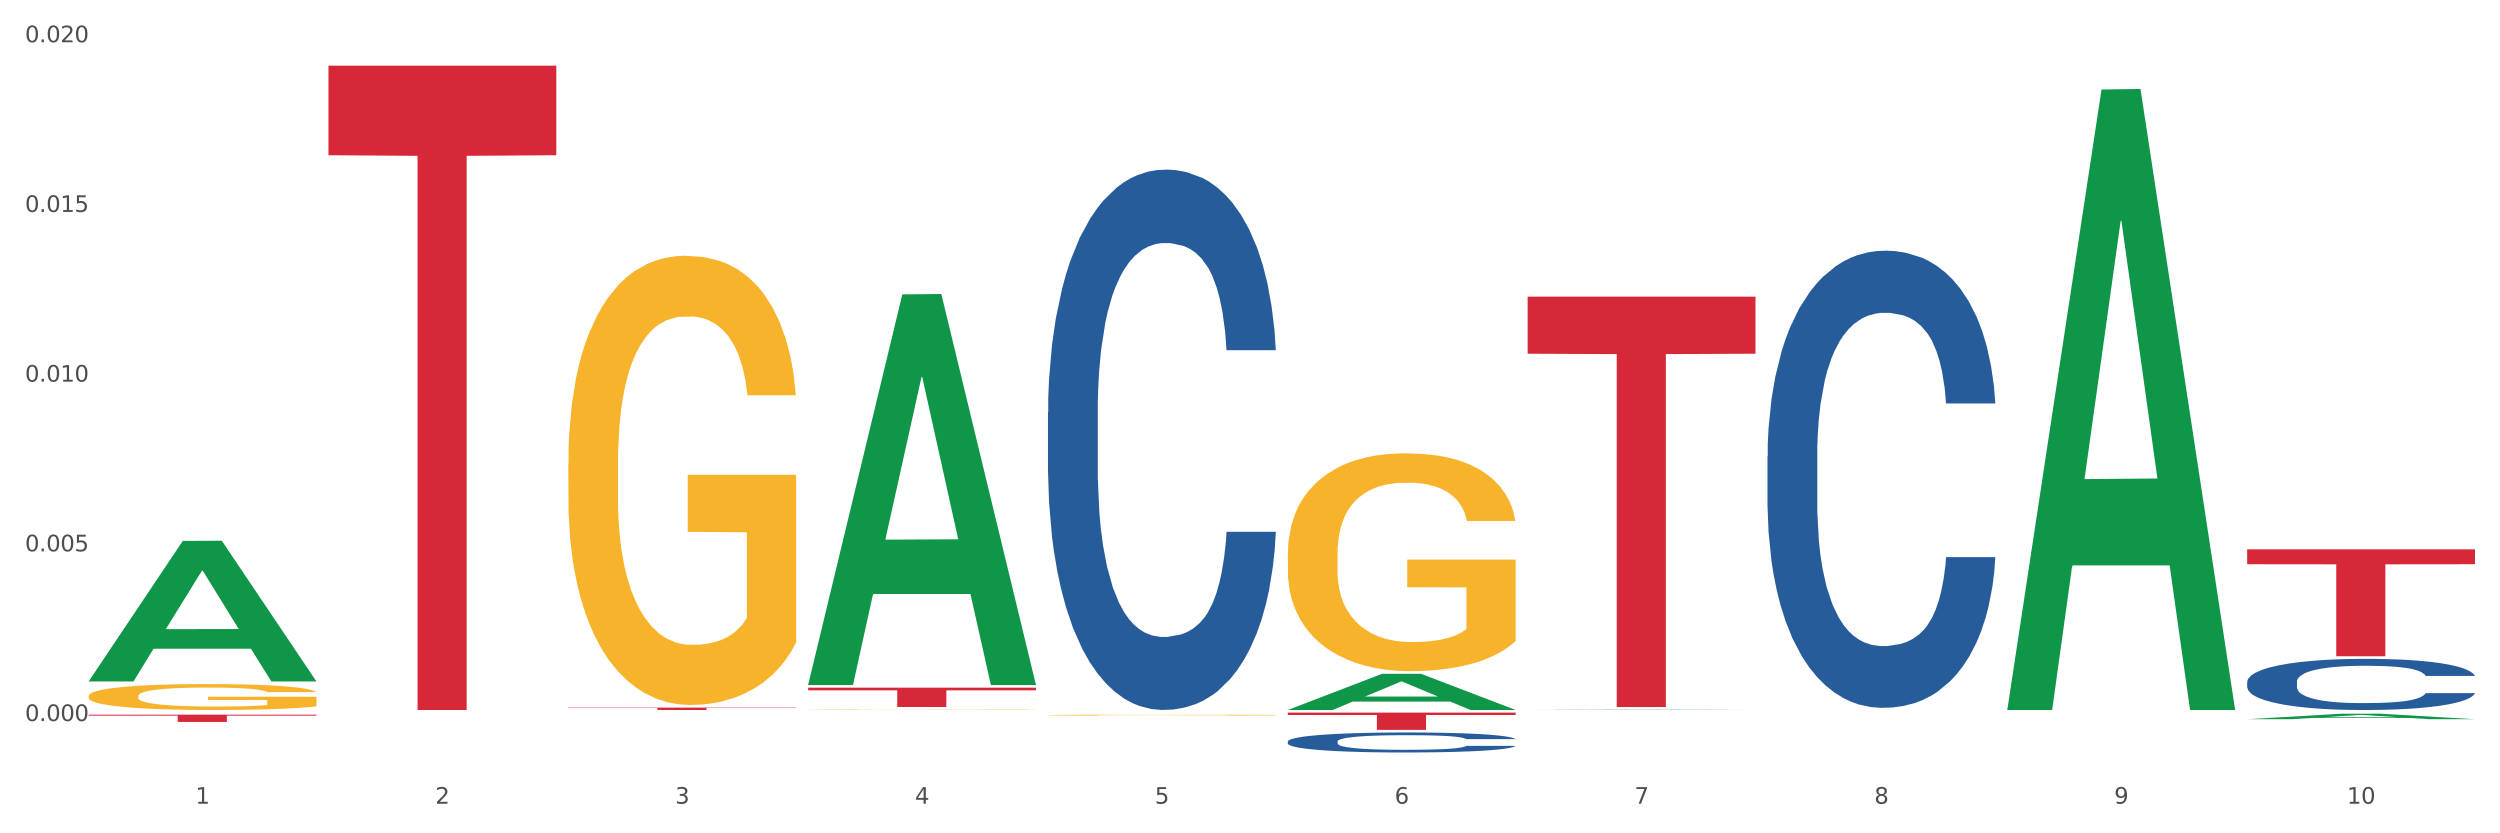 <?xml version="1.0" encoding="utf-8" standalone="no"?>
<!DOCTYPE svg PUBLIC "-//W3C//DTD SVG 1.1//EN"
  "http://www.w3.org/Graphics/SVG/1.1/DTD/svg11.dtd">
<svg xmlns:xlink="http://www.w3.org/1999/xlink" width="1080pt" height="360pt" viewBox="0 0 1080 360" xmlns="http://www.w3.org/2000/svg" version="1.1">
 <rect x="0" y="0" width="1080" height="360" fill="#333333" stroke="none"/>
 <defs>
  <style type="text/css">*{stroke-linejoin: round; stroke-linecap: butt}</style>
 </defs>
 <g id="figure_1">
  <g id="patch_1">
   <path d="M 0 360 
L 1080 360 
L 1080 0 
L 0 0 
z
" style="fill: #ffffff; stroke: #ffffff; stroke-linejoin: miter"/>
  </g>
  <g id="axes_1">
   <g id="matplotlib.axis_1">
    <g id="xtick_1">
     <g id="text_1">
      <!-- 1 -->
      <g style="fill: #4d4d4d" transform="translate(84.444 347.204) scale(0.096 -0.096)">
       <defs>
        <path id="DejaVuSans-31" d="M 794 531 
L 1825 531 
L 1825 4091 
L 703 3866 
L 703 4441 
L 1819 4666 
L 2450 4666 
L 2450 531 
L 3481 531 
L 3481 0 
L 794 0 
L 794 531 
z
" transform="scale(0.016)"/>
       </defs>
       <use xlink:href="#DejaVuSans-31"/>
      </g>
     </g>
    </g>
    <g id="xtick_2">
     <g id="text_2">
      <!-- 2 -->
      <g style="fill: #4d4d4d" transform="translate(188.053 347.204) scale(0.096 -0.096)">
       <defs>
        <path id="DejaVuSans-32" d="M 1228 531 
L 3431 531 
L 3431 0 
L 469 0 
L 469 531 
Q 828 903 1448 1529 
Q 2069 2156 2228 2338 
Q 2531 2678 2651 2914 
Q 2772 3150 2772 3378 
Q 2772 3750 2511 3984 
Q 2250 4219 1831 4219 
Q 1534 4219 1204 4116 
Q 875 4013 500 3803 
L 500 4441 
Q 881 4594 1212 4672 
Q 1544 4750 1819 4750 
Q 2544 4750 2975 4387 
Q 3406 4025 3406 3419 
Q 3406 3131 3298 2873 
Q 3191 2616 2906 2266 
Q 2828 2175 2409 1742 
Q 1991 1309 1228 531 
z
" transform="scale(0.016)"/>
       </defs>
       <use xlink:href="#DejaVuSans-32"/>
      </g>
     </g>
    </g>
    <g id="xtick_3">
     <g id="text_3">
      <!-- 3 -->
      <g style="fill: #4d4d4d" transform="translate(291.663 347.204) scale(0.096 -0.096)">
       <defs>
        <path id="DejaVuSans-33" d="M 2597 2516 
Q 3050 2419 3304 2112 
Q 3559 1806 3559 1356 
Q 3559 666 3084 287 
Q 2609 -91 1734 -91 
Q 1441 -91 1130 -33 
Q 819 25 488 141 
L 488 750 
Q 750 597 1062 519 
Q 1375 441 1716 441 
Q 2309 441 2620 675 
Q 2931 909 2931 1356 
Q 2931 1769 2642 2001 
Q 2353 2234 1838 2234 
L 1294 2234 
L 1294 2753 
L 1863 2753 
Q 2328 2753 2575 2939 
Q 2822 3125 2822 3475 
Q 2822 3834 2567 4026 
Q 2313 4219 1838 4219 
Q 1578 4219 1281 4162 
Q 984 4106 628 3988 
L 628 4550 
Q 988 4650 1302 4700 
Q 1616 4750 1894 4750 
Q 2613 4750 3031 4423 
Q 3450 4097 3450 3541 
Q 3450 3153 3228 2886 
Q 3006 2619 2597 2516 
z
" transform="scale(0.016)"/>
       </defs>
       <use xlink:href="#DejaVuSans-33"/>
      </g>
     </g>
    </g>
    <g id="xtick_4">
     <g id="text_4">
      <!-- 4 -->
      <g style="fill: #4d4d4d" transform="translate(395.273 347.204) scale(0.096 -0.096)">
       <defs>
        <path id="DejaVuSans-34" d="M 2419 4116 
L 825 1625 
L 2419 1625 
L 2419 4116 
z
M 2253 4666 
L 3047 4666 
L 3047 1625 
L 3713 1625 
L 3713 1100 
L 3047 1100 
L 3047 0 
L 2419 0 
L 2419 1100 
L 313 1100 
L 313 1709 
L 2253 4666 
z
" transform="scale(0.016)"/>
       </defs>
       <use xlink:href="#DejaVuSans-34"/>
      </g>
     </g>
    </g>
    <g id="xtick_5">
     <g id="text_5">
      <!-- 5 -->
      <g style="fill: #4d4d4d" transform="translate(498.883 347.204) scale(0.096 -0.096)">
       <defs>
        <path id="DejaVuSans-35" d="M 691 4666 
L 3169 4666 
L 3169 4134 
L 1269 4134 
L 1269 2991 
Q 1406 3038 1543 3061 
Q 1681 3084 1819 3084 
Q 2600 3084 3056 2656 
Q 3513 2228 3513 1497 
Q 3513 744 3044 326 
Q 2575 -91 1722 -91 
Q 1428 -91 1123 -41 
Q 819 9 494 109 
L 494 744 
Q 775 591 1075 516 
Q 1375 441 1709 441 
Q 2250 441 2565 725 
Q 2881 1009 2881 1497 
Q 2881 1984 2565 2268 
Q 2250 2553 1709 2553 
Q 1456 2553 1204 2497 
Q 953 2441 691 2322 
L 691 4666 
z
" transform="scale(0.016)"/>
       </defs>
       <use xlink:href="#DejaVuSans-35"/>
      </g>
     </g>
    </g>
    <g id="xtick_6">
     <g id="text_6">
      <!-- 6 -->
      <g style="fill: #4d4d4d" transform="translate(602.492 347.204) scale(0.096 -0.096)">
       <defs>
        <path id="DejaVuSans-36" d="M 2113 2584 
Q 1688 2584 1439 2293 
Q 1191 2003 1191 1497 
Q 1191 994 1439 701 
Q 1688 409 2113 409 
Q 2538 409 2786 701 
Q 3034 994 3034 1497 
Q 3034 2003 2786 2293 
Q 2538 2584 2113 2584 
z
M 3366 4563 
L 3366 3988 
Q 3128 4100 2886 4159 
Q 2644 4219 2406 4219 
Q 1781 4219 1451 3797 
Q 1122 3375 1075 2522 
Q 1259 2794 1537 2939 
Q 1816 3084 2150 3084 
Q 2853 3084 3261 2657 
Q 3669 2231 3669 1497 
Q 3669 778 3244 343 
Q 2819 -91 2113 -91 
Q 1303 -91 875 529 
Q 447 1150 447 2328 
Q 447 3434 972 4092 
Q 1497 4750 2381 4750 
Q 2619 4750 2861 4703 
Q 3103 4656 3366 4563 
z
" transform="scale(0.016)"/>
       </defs>
       <use xlink:href="#DejaVuSans-36"/>
      </g>
     </g>
    </g>
    <g id="xtick_7">
     <g id="text_7">
      <!-- 7 -->
      <g style="fill: #4d4d4d" transform="translate(706.102 347.204) scale(0.096 -0.096)">
       <defs>
        <path id="DejaVuSans-37" d="M 525 4666 
L 3525 4666 
L 3525 4397 
L 1831 0 
L 1172 0 
L 2766 4134 
L 525 4134 
L 525 4666 
z
" transform="scale(0.016)"/>
       </defs>
       <use xlink:href="#DejaVuSans-37"/>
      </g>
     </g>
    </g>
    <g id="xtick_8">
     <g id="text_8">
      <!-- 8 -->
      <g style="fill: #4d4d4d" transform="translate(809.712 347.204) scale(0.096 -0.096)">
       <defs>
        <path id="DejaVuSans-38" d="M 2034 2216 
Q 1584 2216 1326 1975 
Q 1069 1734 1069 1313 
Q 1069 891 1326 650 
Q 1584 409 2034 409 
Q 2484 409 2743 651 
Q 3003 894 3003 1313 
Q 3003 1734 2745 1975 
Q 2488 2216 2034 2216 
z
M 1403 2484 
Q 997 2584 770 2862 
Q 544 3141 544 3541 
Q 544 4100 942 4425 
Q 1341 4750 2034 4750 
Q 2731 4750 3128 4425 
Q 3525 4100 3525 3541 
Q 3525 3141 3298 2862 
Q 3072 2584 2669 2484 
Q 3125 2378 3379 2068 
Q 3634 1759 3634 1313 
Q 3634 634 3220 271 
Q 2806 -91 2034 -91 
Q 1263 -91 848 271 
Q 434 634 434 1313 
Q 434 1759 690 2068 
Q 947 2378 1403 2484 
z
M 1172 3481 
Q 1172 3119 1398 2916 
Q 1625 2713 2034 2713 
Q 2441 2713 2670 2916 
Q 2900 3119 2900 3481 
Q 2900 3844 2670 4047 
Q 2441 4250 2034 4250 
Q 1625 4250 1398 4047 
Q 1172 3844 1172 3481 
z
" transform="scale(0.016)"/>
       </defs>
       <use xlink:href="#DejaVuSans-38"/>
      </g>
     </g>
    </g>
    <g id="xtick_9">
     <g id="text_9">
      <!-- 9 -->
      <g style="fill: #4d4d4d" transform="translate(913.322 347.204) scale(0.096 -0.096)">
       <defs>
        <path id="DejaVuSans-39" d="M 703 97 
L 703 672 
Q 941 559 1184 500 
Q 1428 441 1663 441 
Q 2288 441 2617 861 
Q 2947 1281 2994 2138 
Q 2813 1869 2534 1725 
Q 2256 1581 1919 1581 
Q 1219 1581 811 2004 
Q 403 2428 403 3163 
Q 403 3881 828 4315 
Q 1253 4750 1959 4750 
Q 2769 4750 3195 4129 
Q 3622 3509 3622 2328 
Q 3622 1225 3098 567 
Q 2575 -91 1691 -91 
Q 1453 -91 1209 -44 
Q 966 3 703 97 
z
M 1959 2075 
Q 2384 2075 2632 2365 
Q 2881 2656 2881 3163 
Q 2881 3666 2632 3958 
Q 2384 4250 1959 4250 
Q 1534 4250 1286 3958 
Q 1038 3666 1038 3163 
Q 1038 2656 1286 2365 
Q 1534 2075 1959 2075 
z
" transform="scale(0.016)"/>
       </defs>
       <use xlink:href="#DejaVuSans-39"/>
      </g>
     </g>
    </g>
    <g id="xtick_10">
     <g id="text_10">
      <!-- 10 -->
      <g style="fill: #4d4d4d" transform="translate(1013.877 347.204) scale(0.096 -0.096)">
       <defs>
        <path id="DejaVuSans-30" d="M 2034 4250 
Q 1547 4250 1301 3770 
Q 1056 3291 1056 2328 
Q 1056 1369 1301 889 
Q 1547 409 2034 409 
Q 2525 409 2770 889 
Q 3016 1369 3016 2328 
Q 3016 3291 2770 3770 
Q 2525 4250 2034 4250 
z
M 2034 4750 
Q 2819 4750 3233 4129 
Q 3647 3509 3647 2328 
Q 3647 1150 3233 529 
Q 2819 -91 2034 -91 
Q 1250 -91 836 529 
Q 422 1150 422 2328 
Q 422 3509 836 4129 
Q 1250 4750 2034 4750 
z
" transform="scale(0.016)"/>
       </defs>
       <use xlink:href="#DejaVuSans-31"/>
       <use xlink:href="#DejaVuSans-30" transform="translate(63.623 0)"/>
      </g>
     </g>
    </g>
    <g id="xtick_11"/>
    <g id="xtick_12"/>
    <g id="xtick_13"/>
    <g id="xtick_14"/>
    <g id="xtick_15"/>
    <g id="xtick_16"/>
    <g id="xtick_17"/>
    <g id="xtick_18"/>
    <g id="xtick_19"/>
   </g>
   <g id="matplotlib.axis_2">
    <g id="ytick_1">
     <g id="text_11">
      <!-- 0.000 -->
      <g style="fill: #4d4d4d" transform="translate(10.8 311.489) scale(0.096 -0.096)">
       <defs>
        <path id="DejaVuSans-2e" d="M 684 794 
L 1344 794 
L 1344 0 
L 684 0 
L 684 794 
z
" transform="scale(0.016)"/>
       </defs>
       <use xlink:href="#DejaVuSans-30"/>
       <use xlink:href="#DejaVuSans-2e" transform="translate(63.623 0)"/>
       <use xlink:href="#DejaVuSans-30" transform="translate(95.41 0)"/>
       <use xlink:href="#DejaVuSans-30" transform="translate(159.033 0)"/>
       <use xlink:href="#DejaVuSans-30" transform="translate(222.656 0)"/>
      </g>
     </g>
    </g>
    <g id="ytick_2">
     <g id="text_12">
      <!-- 0.005 -->
      <g style="fill: #4d4d4d" transform="translate(10.8 238.18) scale(0.096 -0.096)">
       <use xlink:href="#DejaVuSans-30"/>
       <use xlink:href="#DejaVuSans-2e" transform="translate(63.623 0)"/>
       <use xlink:href="#DejaVuSans-30" transform="translate(95.41 0)"/>
       <use xlink:href="#DejaVuSans-30" transform="translate(159.033 0)"/>
       <use xlink:href="#DejaVuSans-35" transform="translate(222.656 0)"/>
      </g>
     </g>
    </g>
    <g id="ytick_3">
     <g id="text_13">
      <!-- 0.010 -->
      <g style="fill: #4d4d4d" transform="translate(10.8 164.872) scale(0.096 -0.096)">
       <use xlink:href="#DejaVuSans-30"/>
       <use xlink:href="#DejaVuSans-2e" transform="translate(63.623 0)"/>
       <use xlink:href="#DejaVuSans-30" transform="translate(95.41 0)"/>
       <use xlink:href="#DejaVuSans-31" transform="translate(159.033 0)"/>
       <use xlink:href="#DejaVuSans-30" transform="translate(222.656 0)"/>
      </g>
     </g>
    </g>
    <g id="ytick_4">
     <g id="text_14">
      <!-- 0.015 -->
      <g style="fill: #4d4d4d" transform="translate(10.8 91.563) scale(0.096 -0.096)">
       <use xlink:href="#DejaVuSans-30"/>
       <use xlink:href="#DejaVuSans-2e" transform="translate(63.623 0)"/>
       <use xlink:href="#DejaVuSans-30" transform="translate(95.41 0)"/>
       <use xlink:href="#DejaVuSans-31" transform="translate(159.033 0)"/>
       <use xlink:href="#DejaVuSans-35" transform="translate(222.656 0)"/>
      </g>
     </g>
    </g>
    <g id="ytick_5">
     <g id="text_15">
      <!-- 0.020 -->
      <g style="fill: #4d4d4d" transform="translate(10.8 18.254) scale(0.096 -0.096)">
       <use xlink:href="#DejaVuSans-30"/>
       <use xlink:href="#DejaVuSans-2e" transform="translate(63.623 0)"/>
       <use xlink:href="#DejaVuSans-30" transform="translate(95.41 0)"/>
       <use xlink:href="#DejaVuSans-32" transform="translate(159.033 0)"/>
       <use xlink:href="#DejaVuSans-30" transform="translate(222.656 0)"/>
      </g>
     </g>
    </g>
    <g id="ytick_6"/>
    <g id="ytick_7"/>
    <g id="ytick_8"/>
    <g id="ytick_9"/>
   </g>
   <g id="PolyCollection_1">
    <path d="M 38.283 294.29 
L 38.384 294.233 
L 78.974 233.658 
L 95.818 233.601 
L 136.712 294.404 
L 117.229 294.404 
L 108.401 280.245 
L 66.493 280.245 
L 66.188 280.473 
L 57.664 294.404 
L 38.283 294.404 
L 38.283 294.29 
L 71.769 271.795 
L 103.125 271.738 
L 87.599 246.561 
L 87.396 246.447 
L 87.193 246.618 
L 71.668 271.738 
L 71.769 271.795 
L 38.283 294.29 
z
" clip-path="url(#p52e9dbcd90)" style="fill: #109648"/>
    <path d="M 141.893 28.38 
L 240.322 28.38 
L 240.322 67.061 
L 201.603 67.322 
L 201.603 306.724 
L 180.378 306.724 
L 180.378 67.322 
L 141.893 67.061 
L 141.893 28.642 
L 141.893 28.38 
z
" clip-path="url(#p52e9dbcd90)" style="fill: #d62839"/>
    <path d="M 38.283 308.731 
L 136.712 308.731 
L 136.712 309.166 
L 97.994 309.169 
L 97.994 311.861 
L 76.768 311.861 
L 76.768 309.169 
L 38.283 309.166 
L 38.283 308.734 
L 38.283 308.731 
z
" clip-path="url(#p52e9dbcd90)" style="fill: #d62839"/>
    <path d="M 556.332 307.842 
L 654.761 307.842 
L 654.761 308.88 
L 616.042 308.887 
L 616.042 315.311 
L 594.817 315.311 
L 594.817 308.887 
L 556.332 308.88 
L 556.332 307.849 
L 556.332 307.842 
z
" clip-path="url(#p52e9dbcd90)" style="fill: #d62839"/>
    <path d="M 659.941 128.172 
L 758.371 128.172 
L 758.371 152.807 
L 719.652 152.973 
L 719.652 305.443 
L 698.427 305.443 
L 698.427 152.973 
L 659.941 152.807 
L 659.941 128.339 
L 659.941 128.172 
z
" clip-path="url(#p52e9dbcd90)" style="fill: #d62839"/>
    <path d="M 970.771 237.322 
L 1069.2 237.322 
L 1069.2 243.74 
L 1030.481 243.784 
L 1030.481 283.506 
L 1009.256 283.506 
L 1009.256 243.784 
L 970.771 243.74 
L 970.771 237.366 
L 970.771 237.322 
z
" clip-path="url(#p52e9dbcd90)" style="fill: #d62839"/>
    <path d="M 556.332 239.33 
L 556.448 239.244 
L 556.448 236.15 
L 556.68 233.485 
L 557.842 227.038 
L 559.586 221.709 
L 560.864 218.872 
L 562.142 216.551 
L 563.653 214.23 
L 565.512 211.823 
L 568.882 208.299 
L 570.974 206.494 
L 573.531 204.603 
L 578.179 201.852 
L 581.549 200.305 
L 585.035 199.016 
L 590.73 197.469 
L 594.448 196.781 
L 598.4 196.265 
L 603.164 195.921 
L 606.767 195.835 
L 614.669 196.093 
L 621.409 196.867 
L 624.663 197.469 
L 628.846 198.5 
L 631.054 199.188 
L 634.657 200.563 
L 638.375 202.368 
L 640.932 203.915 
L 644.767 206.838 
L 647.672 209.761 
L 650.345 213.371 
L 651.74 215.864 
L 652.785 218.184 
L 653.715 220.849 
L 654.645 225.061 
L 633.727 225.061 
L 632.914 222.052 
L 631.635 219.216 
L 629.776 216.465 
L 628.149 214.746 
L 625.36 212.597 
L 622.803 211.222 
L 620.131 210.19 
L 616.877 209.331 
L 614.32 208.901 
L 610.718 208.557 
L 603.629 208.643 
L 598.864 209.331 
L 595.61 210.19 
L 593.519 210.964 
L 591.659 211.823 
L 589.568 213.027 
L 587.127 214.832 
L 585.384 216.465 
L 583.641 218.528 
L 582.246 220.591 
L 580.968 222.998 
L 579.922 225.577 
L 579.109 228.241 
L 578.412 231.508 
L 577.83 236.923 
L 577.83 248.699 
L 578.063 251.364 
L 578.644 254.888 
L 579.341 257.553 
L 580.503 260.734 
L 581.549 262.883 
L 583.525 265.977 
L 585.733 268.556 
L 587.476 270.189 
L 589.219 271.564 
L 592.24 273.455 
L 595.61 275.003 
L 598.516 275.948 
L 602.467 276.808 
L 605.14 277.152 
L 607.464 277.323 
L 613.158 277.323 
L 617.225 277.066 
L 621.758 276.464 
L 625.244 275.69 
L 628.149 274.745 
L 631.403 273.198 
L 633.495 271.736 
L 633.495 253.771 
L 607.929 253.685 
L 607.929 241.737 
L 654.761 241.737 
L 654.761 276.808 
L 652.785 278.613 
L 650.577 280.246 
L 648.253 281.707 
L 644.767 283.512 
L 640.583 285.232 
L 636.865 286.435 
L 632.914 287.467 
L 628.265 288.412 
L 622.222 289.272 
L 618.504 289.615 
L 613.855 289.873 
L 608.394 289.959 
L 603.629 289.787 
L 598.981 289.358 
L 594.1 288.584 
L 589.335 287.467 
L 585.733 286.349 
L 582.13 284.974 
L 578.295 283.169 
L 575.274 281.449 
L 572.95 279.902 
L 570.393 277.925 
L 567.604 275.346 
L 565.512 273.026 
L 563.653 270.619 
L 561.677 267.524 
L 560.283 264.86 
L 558.888 261.507 
L 558.075 259.014 
L 557.145 255.146 
L 556.448 249.731 
L 556.332 239.33 
z
" clip-path="url(#p52e9dbcd90)" style="fill: #f7b32b"/>
    <path d="M 452.722 308.933 
L 452.838 308.932 
L 452.838 308.919 
L 453.071 308.907 
L 454.233 308.88 
L 455.976 308.857 
L 457.254 308.844 
L 458.532 308.834 
L 460.043 308.824 
L 461.903 308.814 
L 465.273 308.799 
L 467.364 308.791 
L 469.921 308.783 
L 474.569 308.771 
L 477.939 308.764 
L 481.426 308.759 
L 487.12 308.752 
L 490.839 308.749 
L 494.79 308.747 
L 499.554 308.745 
L 503.157 308.745 
L 511.059 308.746 
L 517.799 308.75 
L 521.053 308.752 
L 525.237 308.757 
L 527.445 308.76 
L 531.047 308.766 
L 534.766 308.773 
L 537.322 308.78 
L 541.157 308.793 
L 544.062 308.805 
L 546.735 308.821 
L 548.13 308.831 
L 549.176 308.841 
L 550.105 308.853 
L 551.035 308.871 
L 530.117 308.871 
L 529.304 308.858 
L 528.026 308.846 
L 526.166 308.834 
L 524.539 308.827 
L 521.75 308.817 
L 519.194 308.811 
L 516.521 308.807 
L 513.267 308.803 
L 510.71 308.801 
L 507.108 308.8 
L 500.019 308.8 
L 495.255 308.803 
L 492.001 308.807 
L 489.909 308.81 
L 488.05 308.814 
L 485.958 308.819 
L 483.517 308.827 
L 481.774 308.834 
L 480.031 308.843 
L 478.637 308.852 
L 477.358 308.862 
L 476.312 308.873 
L 475.499 308.885 
L 474.802 308.899 
L 474.221 308.922 
L 474.221 308.973 
L 474.453 308.985 
L 475.034 309 
L 475.731 309.011 
L 476.894 309.025 
L 477.939 309.034 
L 479.915 309.048 
L 482.123 309.059 
L 483.866 309.066 
L 485.609 309.072 
L 488.631 309.08 
L 492.001 309.086 
L 494.906 309.091 
L 498.857 309.094 
L 501.53 309.096 
L 503.854 309.096 
L 509.548 309.096 
L 513.616 309.095 
L 518.148 309.093 
L 521.634 309.089 
L 524.539 309.085 
L 527.793 309.079 
L 529.885 309.072 
L 529.885 308.995 
L 504.319 308.995 
L 504.319 308.943 
L 551.151 308.943 
L 551.151 309.094 
L 549.176 309.102 
L 546.968 309.109 
L 544.644 309.115 
L 541.157 309.123 
L 536.974 309.131 
L 533.255 309.136 
L 529.304 309.14 
L 524.656 309.144 
L 518.613 309.148 
L 514.894 309.149 
L 510.246 309.151 
L 504.784 309.151 
L 500.019 309.15 
L 495.371 309.148 
L 490.49 309.145 
L 485.725 309.14 
L 482.123 309.135 
L 478.52 309.129 
L 474.686 309.122 
L 471.664 309.114 
L 469.34 309.108 
L 466.783 309.099 
L 463.994 309.088 
L 461.903 309.078 
L 460.043 309.068 
L 458.068 309.054 
L 456.673 309.043 
L 455.279 309.028 
L 454.465 309.018 
L 453.535 309.001 
L 452.838 308.977 
L 452.722 308.933 
z
" clip-path="url(#p52e9dbcd90)" style="fill: #f7b32b"/>
    <path d="M 349.112 306.632 
L 349.228 306.632 
L 349.228 306.626 
L 349.461 306.621 
L 350.623 306.609 
L 352.366 306.6 
L 353.644 306.595 
L 354.923 306.59 
L 356.433 306.586 
L 358.293 306.582 
L 361.663 306.575 
L 363.755 306.572 
L 366.311 306.569 
L 370.96 306.564 
L 374.33 306.561 
L 377.816 306.558 
L 383.51 306.556 
L 387.229 306.554 
L 391.18 306.553 
L 395.945 306.553 
L 399.547 306.553 
L 407.449 306.553 
L 414.189 306.555 
L 417.443 306.556 
L 421.627 306.557 
L 423.835 306.559 
L 427.437 306.561 
L 431.156 306.565 
L 433.713 306.567 
L 437.548 306.573 
L 440.453 306.578 
L 443.126 306.585 
L 444.52 306.589 
L 445.566 306.593 
L 446.496 306.598 
L 447.425 306.606 
L 426.508 306.606 
L 425.694 306.6 
L 424.416 306.595 
L 422.557 306.59 
L 420.93 306.587 
L 418.141 306.583 
L 415.584 306.581 
L 412.911 306.579 
L 409.657 306.577 
L 407.101 306.576 
L 403.498 306.576 
L 396.409 306.576 
L 391.645 306.577 
L 388.391 306.579 
L 386.299 306.58 
L 384.44 306.582 
L 382.348 306.584 
L 379.908 306.587 
L 378.165 306.59 
L 376.421 306.594 
L 375.027 306.598 
L 373.749 306.602 
L 372.703 306.607 
L 371.889 306.612 
L 371.192 306.618 
L 370.611 306.627 
L 370.611 306.649 
L 370.843 306.654 
L 371.424 306.66 
L 372.122 306.665 
L 373.284 306.671 
L 374.33 306.675 
L 376.305 306.68 
L 378.513 306.685 
L 380.256 306.688 
L 381.999 306.691 
L 385.021 306.694 
L 388.391 306.697 
L 391.296 306.699 
L 395.247 306.7 
L 397.92 306.701 
L 400.244 306.701 
L 405.939 306.701 
L 410.006 306.701 
L 414.538 306.699 
L 418.024 306.698 
L 420.93 306.696 
L 424.183 306.694 
L 426.275 306.691 
L 426.275 306.658 
L 400.709 306.658 
L 400.709 306.636 
L 447.542 306.636 
L 447.542 306.7 
L 445.566 306.703 
L 443.358 306.706 
L 441.034 306.709 
L 437.548 306.712 
L 433.364 306.715 
L 429.645 306.718 
L 425.694 306.719 
L 421.046 306.721 
L 415.003 306.723 
L 411.284 306.723 
L 406.636 306.724 
L 401.174 306.724 
L 396.409 306.724 
L 391.761 306.723 
L 386.88 306.722 
L 382.116 306.719 
L 378.513 306.717 
L 374.911 306.715 
L 371.076 306.712 
L 368.054 306.709 
L 365.73 306.706 
L 363.174 306.702 
L 360.385 306.697 
L 358.293 306.693 
L 356.433 306.689 
L 354.458 306.683 
L 353.063 306.678 
L 351.669 306.672 
L 350.855 306.668 
L 349.926 306.661 
L 349.228 306.651 
L 349.112 306.632 
z
" clip-path="url(#p52e9dbcd90)" style="fill: #f7b32b"/>
    <path d="M 245.502 200.166 
L 245.619 199.988 
L 245.619 193.608 
L 245.851 188.113 
L 247.013 174.82 
L 248.756 163.832 
L 250.035 157.983 
L 251.313 153.197 
L 252.824 148.412 
L 254.683 143.449 
L 258.053 136.182 
L 260.145 132.46 
L 262.701 128.561 
L 267.35 122.889 
L 270.72 119.699 
L 274.206 117.04 
L 279.9 113.85 
L 283.619 112.432 
L 287.57 111.369 
L 292.335 110.66 
L 295.937 110.483 
L 303.84 111.014 
L 310.58 112.61 
L 313.834 113.85 
L 318.017 115.977 
L 320.225 117.395 
L 323.828 120.231 
L 327.546 123.953 
L 330.103 127.143 
L 333.938 133.169 
L 336.843 139.195 
L 339.516 146.639 
L 340.91 151.779 
L 341.956 156.565 
L 342.886 162.059 
L 343.816 170.744 
L 322.898 170.744 
L 322.084 164.541 
L 320.806 158.692 
L 318.947 153.02 
L 317.32 149.475 
L 314.531 145.044 
L 311.974 142.208 
L 309.301 140.082 
L 306.048 138.309 
L 303.491 137.423 
L 299.888 136.714 
L 292.8 136.891 
L 288.035 138.309 
L 284.781 140.082 
L 282.689 141.677 
L 280.83 143.449 
L 278.738 145.93 
L 276.298 149.652 
L 274.555 153.02 
L 272.812 157.274 
L 271.417 161.527 
L 270.139 166.49 
L 269.093 171.807 
L 268.28 177.302 
L 267.582 184.037 
L 267.001 195.203 
L 267.001 219.485 
L 267.234 224.979 
L 267.815 232.246 
L 268.512 237.74 
L 269.674 244.298 
L 270.72 248.729 
L 272.695 255.11 
L 274.903 260.427 
L 276.647 263.794 
L 278.39 266.63 
L 281.411 270.529 
L 284.781 273.72 
L 287.686 275.669 
L 291.638 277.442 
L 294.31 278.151 
L 296.635 278.505 
L 302.329 278.505 
L 306.396 277.973 
L 310.928 276.733 
L 314.415 275.138 
L 317.32 273.188 
L 320.574 269.998 
L 322.665 266.985 
L 322.665 229.942 
L 297.099 229.764 
L 297.099 205.128 
L 343.932 205.128 
L 343.932 277.442 
L 341.956 281.164 
L 339.748 284.531 
L 337.424 287.544 
L 333.938 291.266 
L 329.754 294.811 
L 326.036 297.292 
L 322.084 299.419 
L 317.436 301.369 
L 311.393 303.141 
L 307.674 303.85 
L 303.026 304.382 
L 297.564 304.559 
L 292.8 304.205 
L 288.151 303.319 
L 283.271 301.723 
L 278.506 299.419 
L 274.903 297.115 
L 271.301 294.279 
L 267.466 290.557 
L 264.445 287.013 
L 262.12 283.822 
L 259.564 279.746 
L 256.775 274.429 
L 254.683 269.643 
L 252.824 264.681 
L 250.848 258.3 
L 249.454 252.806 
L 248.059 245.893 
L 247.246 240.753 
L 246.316 232.778 
L 245.619 221.611 
L 245.502 200.166 
z
" clip-path="url(#p52e9dbcd90)" style="fill: #f7b32b"/>
    <path d="M 245.502 305.677 
L 343.932 305.677 
L 343.932 305.823 
L 305.213 305.824 
L 305.213 306.724 
L 283.988 306.724 
L 283.988 305.824 
L 245.502 305.823 
L 245.502 305.678 
L 245.502 305.677 
z
" clip-path="url(#p52e9dbcd90)" style="fill: #d62839"/>
    <path d="M 38.283 300.698 
L 38.399 300.688 
L 38.399 300.32 
L 38.632 300.003 
L 39.794 299.235 
L 41.537 298.601 
L 42.815 298.263 
L 44.093 297.987 
L 45.604 297.711 
L 47.464 297.425 
L 50.834 297.005 
L 52.925 296.79 
L 55.482 296.565 
L 60.13 296.238 
L 63.5 296.054 
L 66.987 295.9 
L 72.681 295.716 
L 76.4 295.634 
L 80.351 295.573 
L 85.115 295.532 
L 88.718 295.522 
L 96.62 295.552 
L 103.36 295.644 
L 106.614 295.716 
L 110.798 295.839 
L 113.006 295.921 
L 116.608 296.084 
L 120.327 296.299 
L 122.883 296.483 
L 126.718 296.831 
L 129.623 297.179 
L 132.296 297.609 
L 133.691 297.905 
L 134.737 298.182 
L 135.666 298.499 
L 136.596 299 
L 115.678 299 
L 114.865 298.642 
L 113.587 298.304 
L 111.727 297.977 
L 110.1 297.772 
L 107.311 297.517 
L 104.755 297.353 
L 102.082 297.23 
L 98.828 297.128 
L 96.271 297.077 
L 92.669 297.036 
L 85.58 297.046 
L 80.816 297.128 
L 77.562 297.23 
L 75.47 297.322 
L 73.611 297.425 
L 71.519 297.568 
L 69.078 297.783 
L 67.335 297.977 
L 65.592 298.222 
L 64.198 298.468 
L 62.919 298.754 
L 61.873 299.061 
L 61.06 299.379 
L 60.363 299.767 
L 59.782 300.412 
L 59.782 301.813 
L 60.014 302.131 
L 60.595 302.55 
L 61.292 302.867 
L 62.455 303.246 
L 63.5 303.501 
L 65.476 303.87 
L 67.684 304.177 
L 69.427 304.371 
L 71.17 304.535 
L 74.192 304.76 
L 77.562 304.944 
L 80.467 305.056 
L 84.418 305.159 
L 87.091 305.2 
L 89.415 305.22 
L 95.109 305.22 
L 99.177 305.189 
L 103.709 305.118 
L 107.195 305.026 
L 110.1 304.913 
L 113.354 304.729 
L 115.446 304.555 
L 115.446 302.417 
L 89.88 302.407 
L 89.88 300.985 
L 136.712 300.985 
L 136.712 305.159 
L 134.737 305.374 
L 132.529 305.568 
L 130.205 305.742 
L 126.718 305.957 
L 122.535 306.161 
L 118.816 306.305 
L 114.865 306.427 
L 110.217 306.54 
L 104.174 306.642 
L 100.455 306.683 
L 95.807 306.714 
L 90.345 306.724 
L 85.58 306.704 
L 80.932 306.652 
L 76.051 306.56 
L 71.286 306.427 
L 67.684 306.294 
L 64.081 306.131 
L 60.247 305.916 
L 57.225 305.711 
L 54.901 305.527 
L 52.344 305.292 
L 49.555 304.985 
L 47.464 304.709 
L 45.604 304.422 
L 43.629 304.054 
L 42.234 303.737 
L 40.84 303.338 
L 40.026 303.041 
L 39.096 302.581 
L 38.399 301.936 
L 38.283 300.698 
z
" clip-path="url(#p52e9dbcd90)" style="fill: #f7b32b"/>
    <path d="M 452.722 178.154 
L 452.838 177.941 
L 452.838 171.971 
L 453.187 163.87 
L 454.467 148.947 
L 456.096 137.648 
L 458.888 124.43 
L 460.401 118.887 
L 462.379 112.705 
L 466.451 102.685 
L 471.105 94.157 
L 474.362 89.467 
L 476.806 86.483 
L 482.274 81.153 
L 485.415 78.808 
L 488.673 76.889 
L 491.465 75.61 
L 496.119 74.118 
L 499.842 73.478 
L 504.147 73.265 
L 507.754 73.478 
L 512.524 74.331 
L 519.505 76.889 
L 522.181 78.381 
L 525.788 80.94 
L 529.511 84.351 
L 532.536 87.762 
L 536.026 92.665 
L 539.633 99.061 
L 543.123 107.162 
L 545.567 114.624 
L 547.545 122.512 
L 549.29 132.105 
L 550.57 142.551 
L 551.151 151.292 
L 529.86 151.292 
L 529.278 143.404 
L 528.115 134.876 
L 526.951 129.12 
L 525.671 124.43 
L 523.693 119.101 
L 521.948 115.689 
L 519.04 111.639 
L 516.364 109.081 
L 514.153 107.588 
L 511.477 106.309 
L 505.776 105.03 
L 501.704 105.03 
L 499.144 105.456 
L 496.003 106.522 
L 493.327 108.015 
L 490.186 110.573 
L 487.742 113.344 
L 485.299 116.969 
L 483.903 119.527 
L 481.809 124.217 
L 480.412 128.054 
L 478.551 134.663 
L 477.504 139.353 
L 475.642 151.505 
L 474.828 160.459 
L 474.479 166.642 
L 474.246 173.464 
L 474.246 206.721 
L 474.944 221.644 
L 475.526 228.04 
L 476.457 235.288 
L 478.202 244.669 
L 480.762 253.836 
L 483.438 260.445 
L 485.648 264.495 
L 487.742 267.48 
L 489.837 269.825 
L 492.396 271.957 
L 494.49 273.236 
L 497.632 274.515 
L 501.355 275.155 
L 504.264 275.155 
L 510.197 274.089 
L 512.873 273.023 
L 515.433 271.531 
L 518.225 269.185 
L 520.436 266.627 
L 521.716 264.708 
L 523.81 260.658 
L 525.439 256.394 
L 526.835 251.491 
L 527.766 247.227 
L 528.813 240.831 
L 529.627 233.583 
L 529.86 229.746 
L 551.151 229.746 
L 550.686 237.42 
L 549.871 244.882 
L 548.243 254.902 
L 546.963 260.658 
L 544.985 267.693 
L 542.891 273.662 
L 539.982 280.271 
L 537.306 285.175 
L 534.514 289.438 
L 531.489 293.276 
L 526.02 298.605 
L 524.042 300.098 
L 519.854 302.656 
L 516.596 304.148 
L 511.826 305.641 
L 506.94 306.493 
L 501.82 306.707 
L 497.283 306.28 
L 492.28 305.001 
L 489.138 303.722 
L 485.648 301.803 
L 481.576 298.819 
L 477.737 295.194 
L 474.13 290.931 
L 470.756 286.027 
L 467.614 280.484 
L 463.542 271.317 
L 460.517 262.363 
L 458.307 254.049 
L 456.794 247.014 
L 455.282 238.06 
L 454.467 231.877 
L 453.187 216.954 
L 452.722 203.097 
L 452.722 178.154 
z
" clip-path="url(#p52e9dbcd90)" style="fill: #255c99"/>
    <path d="M 556.332 320.314 
L 556.448 320.306 
L 556.448 320.085 
L 556.797 319.785 
L 558.077 319.232 
L 559.706 318.813 
L 562.498 318.324 
L 564.011 318.119 
L 565.989 317.89 
L 570.061 317.519 
L 574.715 317.203 
L 577.972 317.029 
L 580.415 316.919 
L 585.884 316.721 
L 589.025 316.634 
L 592.283 316.563 
L 595.075 316.516 
L 599.729 316.461 
L 603.452 316.437 
L 607.757 316.429 
L 611.364 316.437 
L 616.134 316.469 
L 623.115 316.563 
L 625.791 316.619 
L 629.397 316.713 
L 633.121 316.84 
L 636.146 316.966 
L 639.636 317.148 
L 643.243 317.384 
L 646.733 317.684 
L 649.176 317.961 
L 651.154 318.253 
L 652.899 318.608 
L 654.179 318.995 
L 654.761 319.319 
L 633.47 319.319 
L 632.888 319.027 
L 631.724 318.711 
L 630.561 318.498 
L 629.281 318.324 
L 627.303 318.127 
L 625.558 318 
L 622.649 317.85 
L 619.973 317.755 
L 617.763 317.7 
L 615.087 317.653 
L 609.386 317.605 
L 605.314 317.605 
L 602.754 317.621 
L 599.613 317.661 
L 596.937 317.716 
L 593.795 317.811 
L 591.352 317.913 
L 588.909 318.048 
L 587.513 318.142 
L 585.418 318.316 
L 584.022 318.458 
L 582.161 318.703 
L 581.114 318.877 
L 579.252 319.327 
L 578.438 319.658 
L 578.089 319.887 
L 577.856 320.14 
L 577.856 321.371 
L 578.554 321.924 
L 579.136 322.161 
L 580.066 322.429 
L 581.812 322.777 
L 584.371 323.116 
L 587.047 323.361 
L 589.258 323.511 
L 591.352 323.622 
L 593.446 323.708 
L 596.006 323.787 
L 598.1 323.835 
L 601.242 323.882 
L 604.965 323.906 
L 607.873 323.906 
L 613.807 323.866 
L 616.483 323.827 
L 619.043 323.772 
L 621.835 323.685 
L 624.045 323.59 
L 625.325 323.519 
L 627.42 323.369 
L 629.048 323.211 
L 630.445 323.029 
L 631.375 322.872 
L 632.422 322.635 
L 633.237 322.366 
L 633.47 322.224 
L 654.761 322.224 
L 654.296 322.508 
L 653.481 322.785 
L 651.852 323.156 
L 650.573 323.369 
L 648.595 323.629 
L 646.5 323.851 
L 643.592 324.095 
L 640.916 324.277 
L 638.123 324.435 
L 635.098 324.577 
L 629.63 324.774 
L 627.652 324.83 
L 623.464 324.924 
L 620.206 324.98 
L 615.436 325.035 
L 610.549 325.066 
L 605.43 325.074 
L 600.893 325.059 
L 595.89 325.011 
L 592.748 324.964 
L 589.258 324.893 
L 585.186 324.782 
L 581.346 324.648 
L 577.74 324.49 
L 574.365 324.308 
L 571.224 324.103 
L 567.152 323.764 
L 564.127 323.432 
L 561.916 323.124 
L 560.404 322.864 
L 558.891 322.532 
L 558.077 322.303 
L 556.797 321.75 
L 556.332 321.237 
L 556.332 320.314 
z
" clip-path="url(#p52e9dbcd90)" style="fill: #255c99"/>
    <path d="M 763.551 197.035 
L 763.668 196.854 
L 763.668 191.804 
L 764.017 184.949 
L 765.296 172.323 
L 766.925 162.763 
L 769.718 151.58 
L 771.23 146.89 
L 773.208 141.659 
L 777.28 133.182 
L 781.934 125.967 
L 785.192 121.998 
L 787.635 119.473 
L 793.103 114.964 
L 796.245 112.979 
L 799.502 111.356 
L 802.295 110.274 
L 806.949 109.011 
L 810.672 108.47 
L 814.976 108.29 
L 818.583 108.47 
L 823.353 109.192 
L 830.334 111.356 
L 833.01 112.619 
L 836.617 114.783 
L 840.34 117.669 
L 843.365 120.555 
L 846.855 124.704 
L 850.462 130.115 
L 853.953 136.969 
L 856.396 143.283 
L 858.374 149.956 
L 860.119 158.073 
L 861.399 166.912 
L 861.981 174.307 
L 840.689 174.307 
L 840.107 167.633 
L 838.944 160.418 
L 837.78 155.548 
L 836.501 151.58 
L 834.523 147.07 
L 832.777 144.184 
L 829.869 140.757 
L 827.193 138.593 
L 824.982 137.33 
L 822.306 136.248 
L 816.605 135.166 
L 812.533 135.166 
L 809.974 135.526 
L 806.832 136.428 
L 804.156 137.691 
L 801.015 139.855 
L 798.572 142.2 
L 796.128 145.267 
L 794.732 147.431 
L 792.638 151.399 
L 791.242 154.646 
L 789.38 160.238 
L 788.333 164.206 
L 786.472 174.488 
L 785.657 182.063 
L 785.308 187.294 
L 785.075 193.066 
L 785.075 221.205 
L 785.773 233.831 
L 786.355 239.242 
L 787.286 245.375 
L 789.031 253.312 
L 791.591 261.068 
L 794.267 266.66 
L 796.477 270.087 
L 798.572 272.612 
L 800.666 274.596 
L 803.225 276.4 
L 805.32 277.482 
L 808.461 278.564 
L 812.184 279.106 
L 815.093 279.106 
L 821.026 278.204 
L 823.702 277.302 
L 826.262 276.039 
L 829.054 274.055 
L 831.265 271.89 
L 832.545 270.267 
L 834.639 266.84 
L 836.268 263.232 
L 837.664 259.084 
L 838.595 255.476 
L 839.642 250.065 
L 840.456 243.932 
L 840.689 240.685 
L 861.981 240.685 
L 861.515 247.179 
L 860.701 253.492 
L 859.072 261.97 
L 857.792 266.84 
L 855.814 272.792 
L 853.72 277.843 
L 850.811 283.435 
L 848.135 287.583 
L 845.343 291.191 
L 842.318 294.437 
L 836.85 298.947 
L 834.872 300.209 
L 830.683 302.374 
L 827.426 303.637 
L 822.655 304.899 
L 817.769 305.621 
L 812.65 305.801 
L 808.112 305.44 
L 803.109 304.358 
L 799.968 303.276 
L 796.477 301.652 
L 792.405 299.127 
L 788.566 296.061 
L 784.959 292.453 
L 781.585 288.305 
L 778.444 283.615 
L 774.371 275.859 
L 771.346 268.283 
L 769.136 261.248 
L 767.623 255.296 
L 766.111 247.72 
L 765.296 242.489 
L 764.017 229.863 
L 763.551 218.139 
L 763.551 197.035 
z
" clip-path="url(#p52e9dbcd90)" style="fill: #255c99"/>
    <path d="M 970.771 310.702 
L 970.872 310.699 
L 1011.462 308.32 
L 1028.306 308.318 
L 1069.2 310.706 
L 1049.717 310.706 
L 1040.889 310.15 
L 998.98 310.15 
L 998.676 310.159 
L 990.152 310.706 
L 970.771 310.706 
L 970.771 310.702 
L 1004.257 309.818 
L 1035.612 309.816 
L 1020.087 308.827 
L 1019.884 308.823 
L 1019.681 308.829 
L 1004.156 309.816 
L 1004.257 309.818 
L 970.771 310.702 
z
" clip-path="url(#p52e9dbcd90)" style="fill: #109648"/>
    <path d="M 867.161 306.22 
L 867.262 305.968 
L 907.852 38.673 
L 924.696 38.421 
L 965.59 306.724 
L 946.107 306.724 
L 937.279 244.246 
L 895.371 244.246 
L 895.066 245.254 
L 886.542 306.724 
L 867.161 306.724 
L 867.161 306.22 
L 900.647 206.961 
L 932.003 206.709 
L 916.477 95.609 
L 916.274 95.105 
L 916.071 95.86 
L 900.546 206.709 
L 900.647 206.961 
L 867.161 306.22 
z
" clip-path="url(#p52e9dbcd90)" style="fill: #109648"/>
    <path d="M 659.941 306.724 
L 660.043 306.724 
L 700.632 306.561 
L 717.477 306.561 
L 758.371 306.724 
L 738.888 306.724 
L 730.06 306.686 
L 688.151 306.686 
L 687.847 306.687 
L 679.323 306.724 
L 659.941 306.724 
L 659.941 306.724 
L 693.428 306.663 
L 724.783 306.663 
L 709.258 306.595 
L 709.055 306.595 
L 708.852 306.596 
L 693.326 306.663 
L 693.428 306.663 
L 659.941 306.724 
z
" clip-path="url(#p52e9dbcd90)" style="fill: #109648"/>
    <path d="M 556.332 306.695 
L 556.433 306.68 
L 597.023 291.092 
L 613.867 291.077 
L 654.761 306.724 
L 635.278 306.724 
L 626.45 303.08 
L 584.541 303.08 
L 584.237 303.139 
L 575.713 306.724 
L 556.332 306.724 
L 556.332 306.695 
L 589.818 300.906 
L 621.173 300.891 
L 605.648 294.412 
L 605.445 294.383 
L 605.242 294.427 
L 589.717 300.891 
L 589.818 300.906 
L 556.332 306.695 
z
" clip-path="url(#p52e9dbcd90)" style="fill: #109648"/>
    <path d="M 349.112 295.626 
L 349.214 295.468 
L 389.803 127.171 
L 406.648 127.012 
L 447.542 295.944 
L 428.059 295.944 
L 419.23 256.606 
L 377.322 256.606 
L 377.017 257.24 
L 368.494 295.944 
L 349.112 295.944 
L 349.112 295.626 
L 382.598 233.13 
L 413.954 232.971 
L 398.428 163.019 
L 398.225 162.702 
L 398.022 163.178 
L 382.497 232.971 
L 382.598 233.13 
L 349.112 295.626 
z
" clip-path="url(#p52e9dbcd90)" style="fill: #109648"/>
    <path d="M 970.771 294.554 
L 970.887 294.534 
L 970.887 293.969 
L 971.236 293.202 
L 972.516 291.789 
L 974.145 290.719 
L 976.937 289.468 
L 978.45 288.943 
L 980.428 288.358 
L 984.5 287.409 
L 989.154 286.602 
L 992.411 286.158 
L 994.854 285.875 
L 1000.323 285.371 
L 1003.464 285.149 
L 1006.722 284.967 
L 1009.514 284.846 
L 1014.168 284.705 
L 1017.891 284.644 
L 1022.196 284.624 
L 1025.803 284.644 
L 1030.573 284.725 
L 1037.554 284.967 
L 1040.23 285.108 
L 1043.836 285.351 
L 1047.56 285.674 
L 1050.585 285.996 
L 1054.075 286.461 
L 1057.682 287.066 
L 1061.172 287.833 
L 1063.615 288.539 
L 1065.593 289.286 
L 1067.338 290.194 
L 1068.618 291.183 
L 1069.2 292.011 
L 1047.909 292.011 
L 1047.327 291.264 
L 1046.163 290.457 
L 1045 289.912 
L 1043.72 289.468 
L 1041.742 288.963 
L 1039.997 288.64 
L 1037.088 288.257 
L 1034.412 288.015 
L 1032.202 287.873 
L 1029.526 287.752 
L 1023.825 287.631 
L 1019.753 287.631 
L 1017.193 287.672 
L 1014.052 287.773 
L 1011.376 287.914 
L 1008.234 288.156 
L 1005.791 288.418 
L 1003.348 288.761 
L 1001.952 289.004 
L 999.857 289.448 
L 998.461 289.811 
L 996.6 290.437 
L 995.553 290.881 
L 993.691 292.031 
L 992.877 292.879 
L 992.528 293.464 
L 992.295 294.11 
L 992.295 297.258 
L 992.993 298.671 
L 993.575 299.277 
L 994.505 299.963 
L 996.251 300.851 
L 998.81 301.719 
L 1001.486 302.344 
L 1003.697 302.728 
L 1005.791 303.01 
L 1007.885 303.232 
L 1010.445 303.434 
L 1012.539 303.555 
L 1015.681 303.676 
L 1019.404 303.737 
L 1022.312 303.737 
L 1028.246 303.636 
L 1030.922 303.535 
L 1033.482 303.394 
L 1036.274 303.172 
L 1038.484 302.93 
L 1039.764 302.748 
L 1041.859 302.365 
L 1043.487 301.961 
L 1044.884 301.497 
L 1045.814 301.093 
L 1046.861 300.488 
L 1047.676 299.801 
L 1047.909 299.438 
L 1069.2 299.438 
L 1068.735 300.165 
L 1067.92 300.871 
L 1066.291 301.82 
L 1065.012 302.365 
L 1063.034 303.031 
L 1060.939 303.596 
L 1058.031 304.221 
L 1055.355 304.686 
L 1052.562 305.089 
L 1049.537 305.453 
L 1044.069 305.957 
L 1042.091 306.098 
L 1037.903 306.341 
L 1034.645 306.482 
L 1029.875 306.623 
L 1024.988 306.704 
L 1019.869 306.724 
L 1015.332 306.684 
L 1010.329 306.563 
L 1007.187 306.441 
L 1003.697 306.26 
L 999.625 305.977 
L 995.785 305.634 
L 992.179 305.231 
L 988.804 304.766 
L 985.663 304.242 
L 981.591 303.374 
L 978.566 302.526 
L 976.355 301.739 
L 974.843 301.073 
L 973.33 300.225 
L 972.516 299.64 
L 971.236 298.227 
L 970.771 296.915 
L 970.771 294.554 
z
" clip-path="url(#p52e9dbcd90)" style="fill: #255c99"/>
    <path d="M 349.112 297.062 
L 447.542 297.062 
L 447.542 298.225 
L 408.823 298.233 
L 408.823 305.435 
L 387.598 305.435 
L 387.598 298.233 
L 349.112 298.225 
L 349.112 297.069 
L 349.112 297.062 
z
" clip-path="url(#p52e9dbcd90)" style="fill: #d62839"/>
   </g>
  </g>
 </g>
 <defs>
  <clipPath id="p52e9dbcd90">
   <rect x="38.283" y="13.546" width="1030.917" height="326.363"/>
  </clipPath>
 </defs>
</svg>
